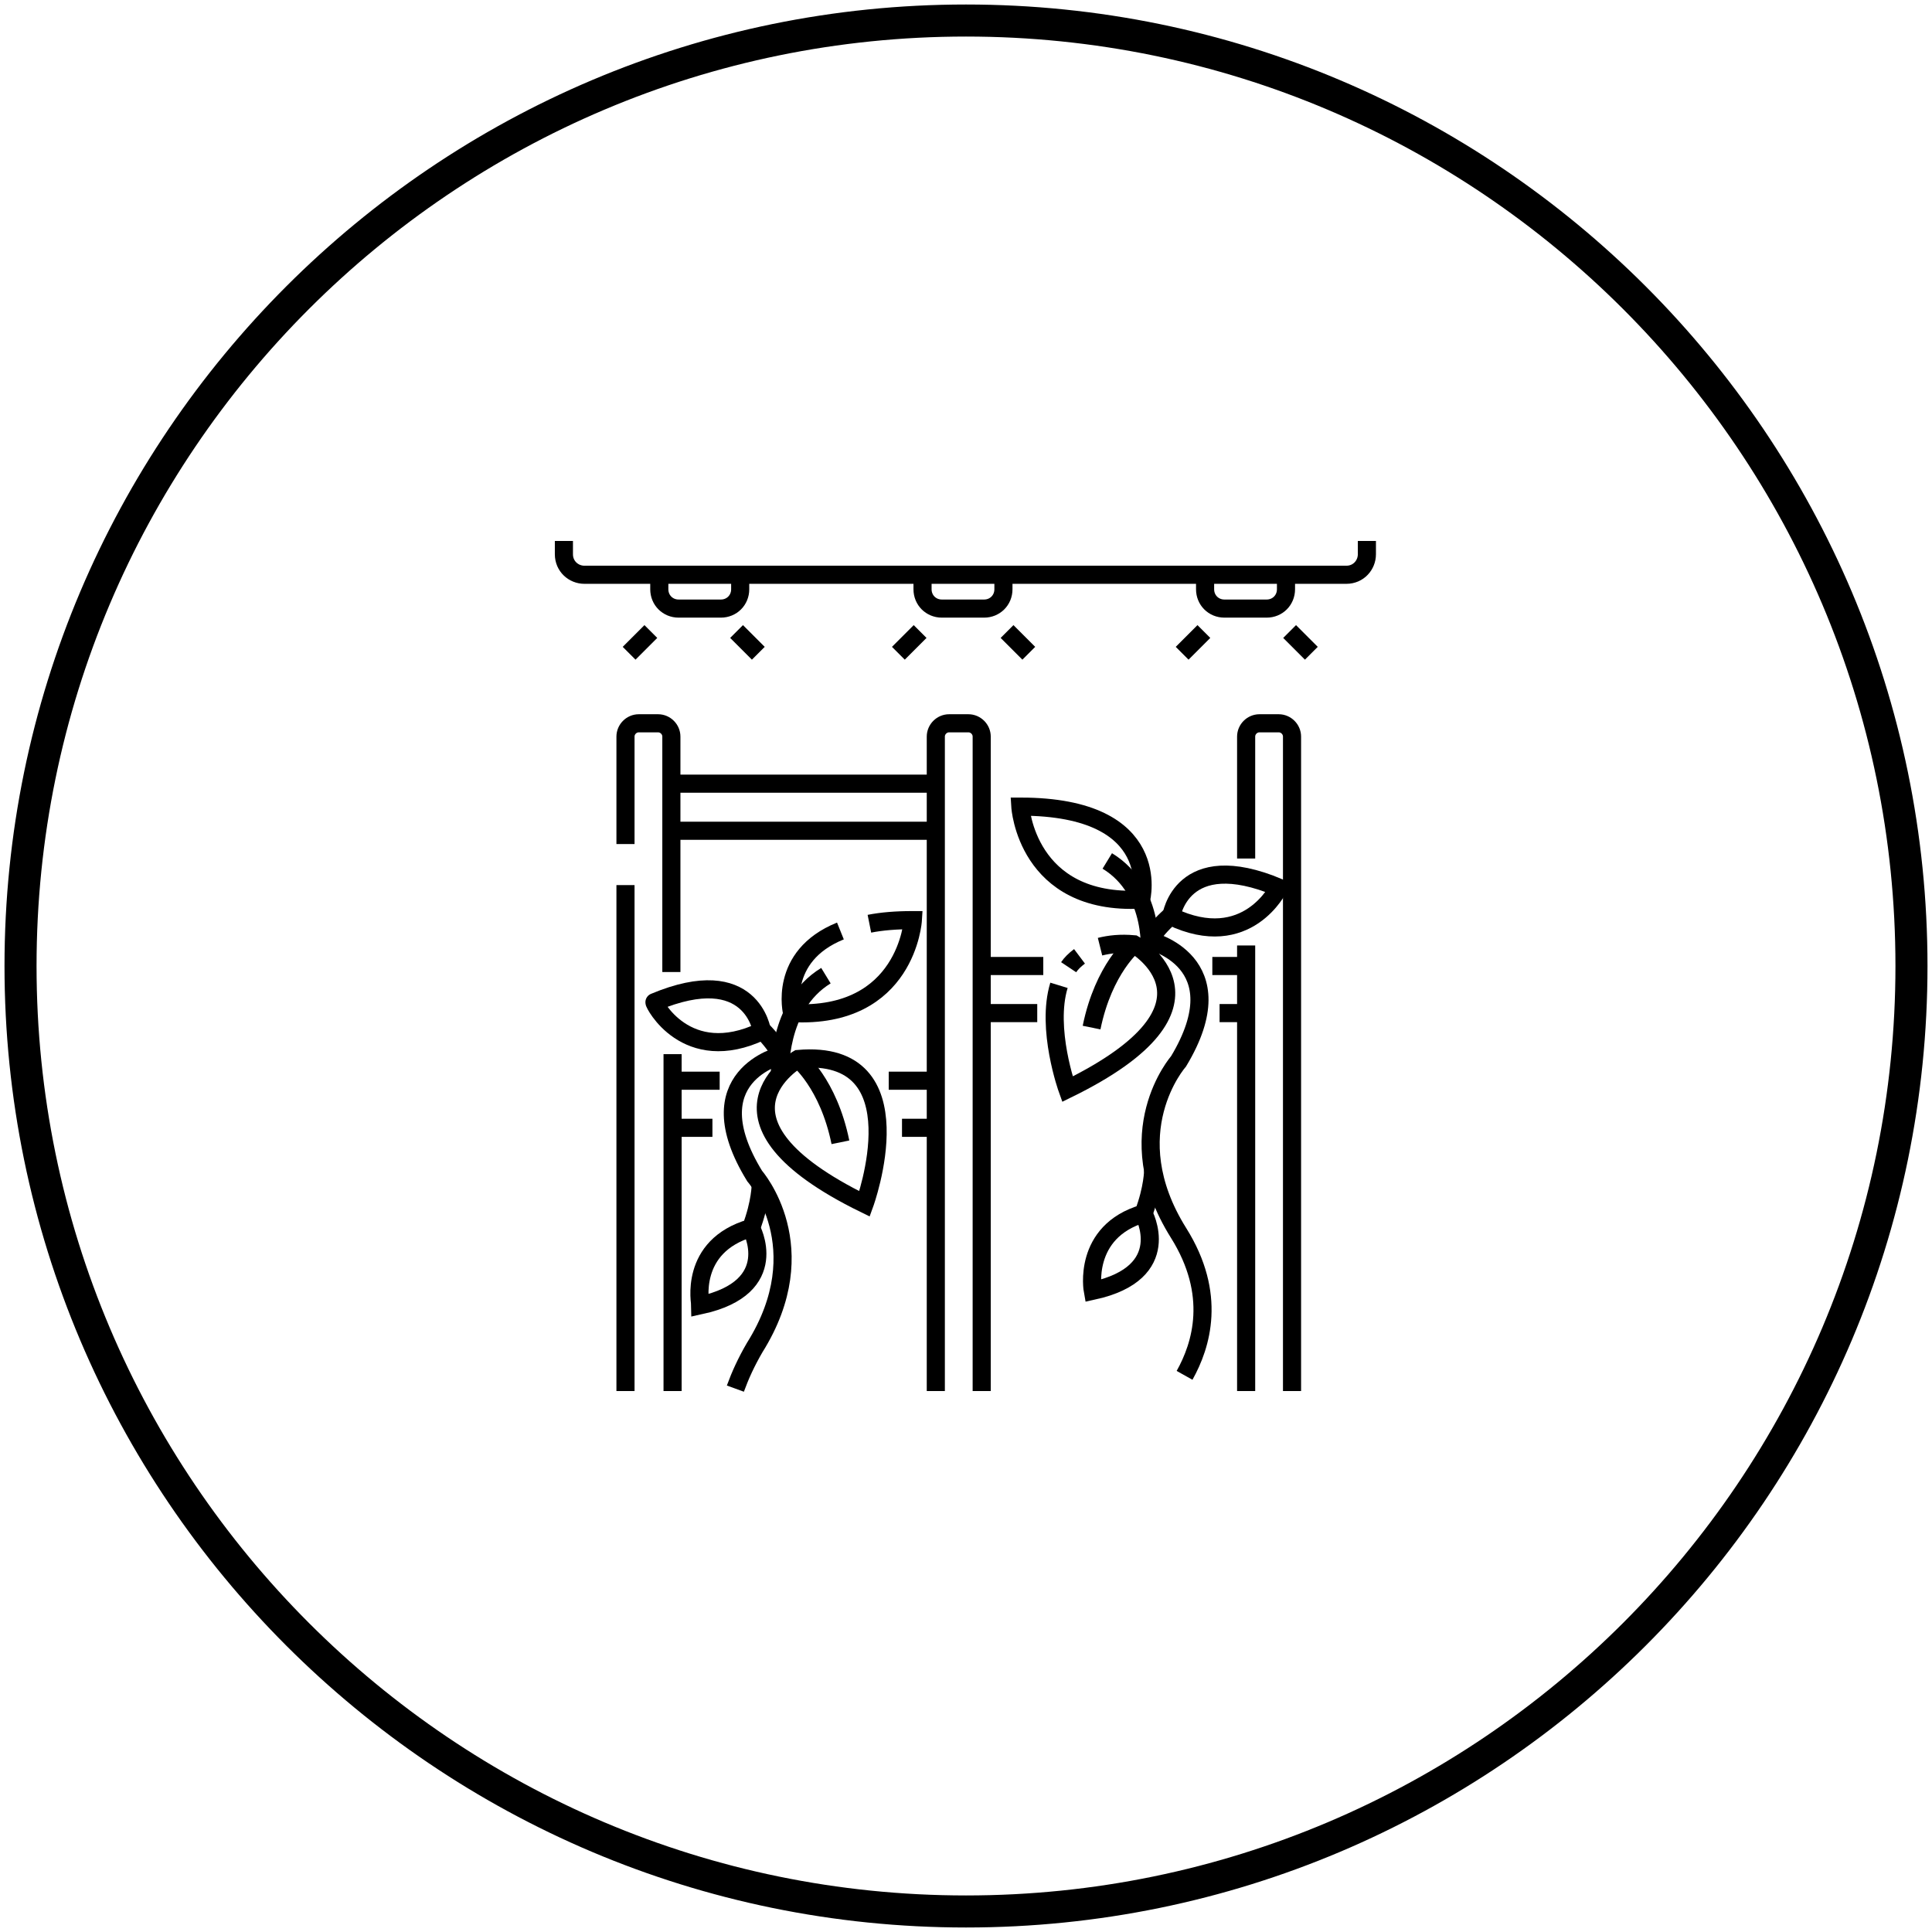 <?xml version="1.0" encoding="utf-8"?>
<!-- Generator: Adobe Illustrator 27.0.0, SVG Export Plug-In . SVG Version: 6.00 Build 0)  -->
<svg version="1.1" id="Layer_1" xmlns="http://www.w3.org/2000/svg" xmlns:xlink="http://www.w3.org/1999/xlink" x="0px" y="0px"
	 viewBox="0 0 160 160" style="enable-background:new 0 0 160 160;" xml:space="preserve">
<style type="text/css">
	.st0{fill:none;stroke:#000000;stroke-width:2.654;}
	.st1{fill:none;stroke:#000000;stroke-width:1.5;}
</style>
<path class="st0" d="M158.3,80c0,43.2-35.1,78.3-78.3,78.3S1.7,123.2,1.7,80S36.8,1.7,80,1.7S158.3,36.8,158.3,80z"/>
<g>
	<line class="st1" x1="55.7" y1="87.3" x2="55.7" y2="115.2"/>
	<path class="st1" d="M51.8,69.9V61c0-0.6,0.5-1.1,1.1-1.1h1.6c0.6,0,1.1,0.5,1.1,1.1v19.5"/>
	<line class="st1" x1="51.8" y1="115.2" x2="51.8" y2="73.3"/>
	<path class="st1" d="M77.5,115.2V61c0-0.6,0.5-1.1,1.1-1.1h1.6c0.6,0,1.1,0.5,1.1,1.1v54.2"/>
	<path class="st1" d="M103.2,71.1V61c0-0.6,0.5-1.1,1.1-1.1h1.6c0.6,0,1.1,0.5,1.1,1.1v54.2"/>
	<line class="st1" x1="103.2" y1="115.2" x2="103.2" y2="78.3"/>
	<g>
		<line class="st1" x1="73.6" y1="89.5" x2="77.5" y2="89.5"/>
		<line class="st1" x1="55.7" y1="89.5" x2="59.6" y2="89.5"/>
		<line class="st1" x1="74.7" y1="93.4" x2="77.5" y2="93.4"/>
		<line class="st1" x1="55.7" y1="93.4" x2="59" y2="93.4"/>
		<g>
			<path class="st1" d="M64.6,89c0,0-0.3-5.7,3.8-8.2"/>
			<path class="st1" d="M72,76.5c1-0.2,2.2-0.3,3.6-0.3c0,0-0.5,8.2-10,7.7c0,0-1.2-4.7,4-6.8"/>
			<path class="st1" d="M64.7,87.4c-0.3-0.6-0.9-1.4-1.6-2.1"/>
			<path class="st1" d="M63.1,85.4c0,0-0.8-5.8-8.9-2.4C54.1,83,56.8,88.4,63.1,85.4z"/>
			<g>
				<path class="st1" d="M66.1,87.7c0,0-8.8,5,5.5,12C71.6,99.7,76.3,86.8,66.1,87.7z"/>
				<path class="st1" d="M66.1,87.7c0,0,2.5,2,3.5,6.9"/>
			</g>
		</g>
		<path class="st1" d="M64.7,87.4c0,0-7.3,1.7-2.2,10c0,0,5.2,5.9,0,14.2c-0.7,1.2-1.2,2.3-1.6,3.4"/>
		<path class="st1" d="M63,98.1c0,0,0,1.5-0.8,3.6"/>
		<path class="st1" d="M62.2,101.7c0,0,2.7,4.9-4.2,6.4C58,108,57,103.2,62.2,101.7z"/>
	</g>
	<g>
		<line class="st1" x1="86.4" y1="80" x2="81.4" y2="80"/>
		<line class="st1" x1="103.2" y1="80" x2="100.4" y2="80"/>
		<line class="st1" x1="85.9" y1="83.9" x2="81.4" y2="83.9"/>
		<line class="st1" x1="103.2" y1="83.9" x2="101" y2="83.9"/>
		<g>
			<path class="st1" d="M95.2,79.2c0,0,0.6-5.4-3.5-7.9"/>
			<path class="st1" d="M94.5,74.5c0,0,2-7.7-10-7.7C84.5,66.8,85,75,94.5,74.5z"/>
			<path class="st1" d="M95.2,77.9c0.3-0.6,1-1.4,1.8-2.1"/>
			<path class="st1" d="M97,75.9c0,0,0.8-5.8,8.9-2.4C105.9,73.5,103.3,78.9,97,75.9z"/>
			<g>
				<path class="st1" d="M88.5,80.1c0.2-0.3,0.5-0.6,0.9-0.9"/>
				<path class="st1" d="M91.1,78.4c0.8-0.2,1.7-0.3,2.8-0.2c0,0,8.8,5-5.5,12c0,0-1.8-5-0.7-8.6"/>
				<path class="st1" d="M93.9,78.2c0,0-2.5,2-3.5,6.9"/>
			</g>
		</g>
		<path class="st1" d="M95.2,77.9c0,0,7.4,1.7,2.4,10c0,0-5.2,5.9,0,14.2c3.2,5.1,1.9,9.3,0.5,11.8"/>
		<path class="st1" d="M95.5,96.9c0,0,0,1.5-0.8,3.6"/>
		<path class="st1" d="M94.7,100.5c0,0,2.7,4.9-4.2,6.4C90.5,106.9,89.6,102,94.7,100.5z"/>
	</g>
	<line class="st1" x1="55.7" y1="64.9" x2="77.5" y2="64.9"/>
	<line class="st1" x1="55.7" y1="68.8" x2="77.5" y2="68.8"/>
	<path class="st1" d="M113.2,44.8v1.1c0,0.9-0.7,1.7-1.7,1.7H48.4c-0.9,0-1.7-0.7-1.7-1.7v-1.1"/>
	<path class="st1" d="M54.6,47.6v1.2c0,0.9,0.7,1.6,1.6,1.6h3.5c0.9,0,1.6-0.7,1.6-1.6v-1.2"/>
	<path class="st1" d="M76.4,47.6v1.2c0,0.9,0.7,1.6,1.6,1.6h3.5c0.9,0,1.6-0.7,1.6-1.6v-1.2"/>
	<path class="st1" d="M99.8,47.6v1.2c0,0.9,0.7,1.6,1.6,1.6h3.5c0.9,0,1.6-0.7,1.6-1.6v-1.2"/>
	<g>
		<line class="st1" x1="76.2" y1="52.3" x2="74.4" y2="54.1"/>
		<line class="st1" x1="83.4" y1="52.3" x2="85.2" y2="54.1"/>
	</g>
	<g>
		<line class="st1" x1="99.7" y1="52.3" x2="97.9" y2="54.1"/>
		<line class="st1" x1="106.8" y1="52.3" x2="108.6" y2="54.1"/>
	</g>
	<g>
		<line class="st1" x1="53.9" y1="52.3" x2="52.1" y2="54.1"/>
		<line class="st1" x1="61" y1="52.3" x2="62.8" y2="54.1"/>
	</g>
</g>
</svg>
